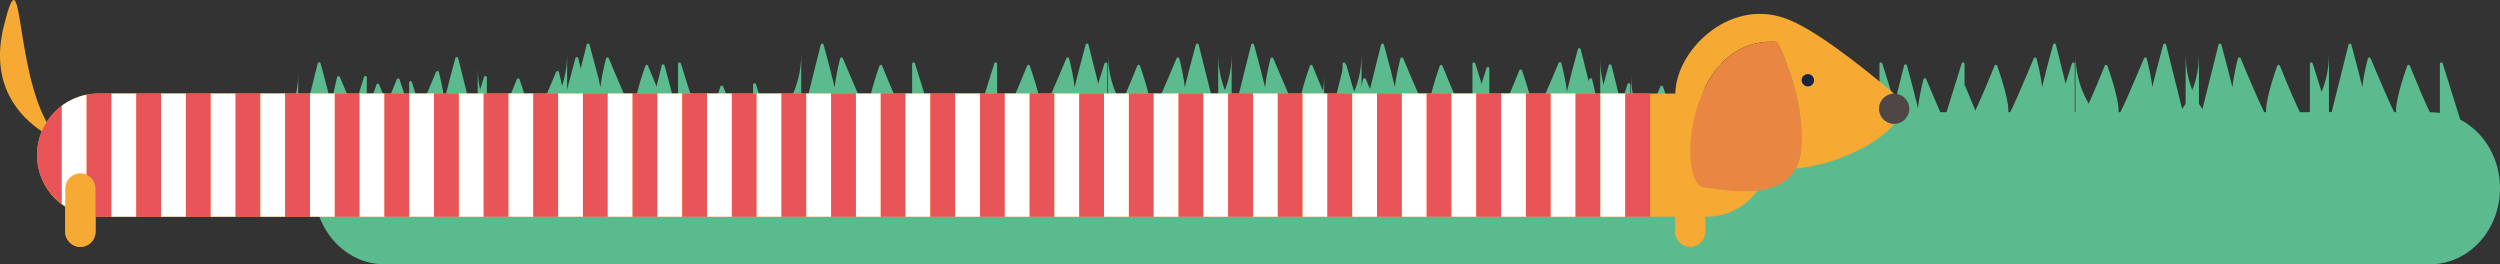 <?xml version="1.0" encoding="UTF-8"?>
<svg xmlns="http://www.w3.org/2000/svg" xmlns:xlink="http://www.w3.org/1999/xlink" viewBox="0 0 345.07 36.47">
  <rect x="0" y="0" width="345.07" height="36.47" fill="#333333" stroke="none"/>
  <defs>
    <style>
      .cls-1 {
        fill: none;
      }

      .cls-2 {
        fill: #e98641;
      }

      .cls-3 {
        fill: #1b243f;
      }

      .cls-4 {
        fill: #f6aa33;
      }

      .cls-5 {
        fill: #e85458;
      }

      .cls-6 {
        fill: #fff;
      }

      .cls-7 {
        fill: #504645;
      }

      .cls-8 {
        fill: #5bbb8e;
      }

      .cls-9 {
        clip-path: url(#clippath);
      }
    </style>
    <clipPath id="clippath">
      <path class="cls-1" d="M229.6,29.91H13.9c-4.53,0-8.48-3.42-8.77-7.93-.32-4.95,3.6-9.07,8.48-9.07h216s0,17,0,17Z"/>
    </clipPath>
  </defs>
  <g id="græs">
    <g>
      <path class="cls-8" d="M85.75,18.63s2.89-3.01,2.89-8.25c0-4.14,0,4.19,0,7.86,0,.24.34.27.39.04l2.31-9.25c.05-.2.33-.2.39,0,.78,2.84,3.44,12.83,2.02,10.84-1.37-1.92-.19-7.17.26-8.92.05-.19.3-.21.38-.03.85,2.04,3.84,9.13,3.55,7.71s1.02-5.29,1.5-6.68c.06-.17.3-.18.37,0,.85,2.1,4.14,10.17,4.14,8.18v-8.44c0-.23.32-.28.39-.06l3.36,10.75"/>
      <g>
        <path class="cls-8" d="M179.88,18.63s2.89-3.01,2.89-8.25c0-4.14,0,4.19,0,7.86,0,.24.34.27.39.04l2.31-9.25c.05-.2.33-.2.39,0,.78,2.84,3.44,12.83,2.02,10.84-1.37-1.92-.19-7.17.26-8.92.05-.19.3-.21.38-.03.85,2.04,3.84,9.13,3.55,7.71s1.02-5.29,1.5-6.68c.06-.17.3-.18.37,0,.85,2.1,4.14,10.17,4.14,8.18v-8.44c0-.23.32-.28.39-.06l3.36,10.75"/>
        <path class="cls-8" d="M239.29,18.63s2.89-3.01,2.89-8.25c0-4.14,0,4.19,0,7.86,0,.24.34.27.39.04l2.31-9.25c.05-.2.33-.2.39,0,.78,2.84,3.44,12.83,2.02,10.84s-.19-7.17.26-8.92c.05-.19.3-.21.38-.03.85,2.04,3.84,9.13,3.55,7.71s1.02-5.29,1.5-6.68c.06-.17.3-.18.37,0,.85,2.1,4.14,10.17,4.14,8.18v-8.44c0-.23.32-.28.39-.06l3.36,10.75"/>
        <path class="cls-8" d="M257.23,18.63s2.89-3.01,2.89-8.25c0-4.14,0,4.19,0,7.86,0,.24.34.27.39.04l2.31-9.25c.05-.2.33-.2.39,0,.78,2.84,3.44,12.83,2.02,10.84-1.37-1.92-.19-7.17.26-8.92.05-.19.3-.21.38-.03.85,2.04,3.84,9.13,3.55,7.71s1.02-5.29,1.5-6.68c.06-.17.3-.18.37,0,.85,2.1,4.14,10.17,4.14,8.18v-8.44c0-.23.32-.28.39-.06l3.36,10.75"/>
        <path class="cls-8" d="M228.02,18.63s-2.89-3.01-2.89-8.25c0-4.14,0,4.19,0,7.86,0,.24-.34.27-.39.04l-2.31-9.25c-.05-.2-.33-.2-.39,0-.78,2.84-3.44,12.83-2.02,10.84,1.37-1.92.19-7.17-.26-8.92-.05-.19-.3-.21-.38-.03-.85,2.04-3.84,9.13-3.55,7.71s-1.02-5.29-1.5-6.68c-.06-.17-.3-.18-.37,0-.85,2.1-4.14,10.17-4.14,8.18v-8.44c0-.23-.32-.28-.39-.06l-3.36,10.75"/>
        <path class="cls-8" d="M243.23,18.63s-2.89-3.01-2.89-8.25c0-4.14,0,4.19,0,7.86,0,.24-.34.27-.39.04l-2.31-9.25c-.05-.2-.33-.2-.39,0-.78,2.84-3.44,12.83-2.02,10.84,1.37-1.92.19-7.17-.26-8.92-.05-.19-.3-.21-.38-.03-.85,2.04-3.84,9.13-3.55,7.71s-1.02-5.29-1.5-6.68c-.06-.17-.3-.18-.37,0-.85,2.1-4.14,10.17-4.14,8.18v-8.44c0-.23-.32-.28-.39-.06l-3.36,10.75"/>
      </g>
      <g>
        <path class="cls-8" d="M107.7,15.76s2.89-3.01,2.89-8.25c0-4.14,0,4.19,0,7.86,0,.24.34.27.39.04l2.31-9.25c.05-.2.33-.2.39,0,.78,2.84,3.44,12.83,2.02,10.84-1.37-1.92-.19-7.17.26-8.92.05-.19.3-.21.38-.03.85,2.04,3.84,9.13,3.55,7.71s1.02-5.29,1.5-6.68c.06-.17.3-.18.37,0,.85,2.1,4.14,10.17,4.14,8.18v-8.44c0-.23.32-.28.39-.06l3.36,10.75"/>
        <path class="cls-8" d="M167.11,15.76s2.89-3.01,2.89-8.25c0-4.14,0,4.19,0,7.86,0,.24.34.27.39.04l2.31-9.25c.05-.2.33-.2.39,0,.78,2.84,3.44,12.83,2.02,10.84-1.37-1.92-.19-7.17.26-8.92.05-.19.3-.21.38-.03.85,2.04,3.84,9.13,3.55,7.71s1.02-5.29,1.5-6.68c.06-.17.3-.18.37,0,.85,2.1,4.14,10.17,4.14,8.18v-8.44c0-.23.32-.28.39-.06l3.36,10.75"/>
        <path class="cls-8" d="M185.04,15.76s2.89-3.01,2.89-8.25c0-4.14,0,4.19,0,7.86,0,.24.34.27.39.04l2.31-9.25c.05-.2.33-.2.39,0,.78,2.84,3.44,12.83,2.02,10.84s-.19-7.17.26-8.92c.05-.19.3-.21.38-.03.85,2.04,3.84,9.13,3.55,7.71s1.02-5.29,1.5-6.68c.06-.17.3-.18.37,0,.85,2.1,4.14,10.17,4.14,8.18v-8.44c0-.23.32-.28.39-.06l3.36,10.75"/>
        <path class="cls-8" d="M155.83,15.76s-2.89-3.01-2.89-8.25c0-4.14,0,4.19,0,7.86,0,.24-.34.27-.39.04l-2.31-9.25c-.05-.2-.33-.2-.39,0-.78,2.84-3.44,12.83-2.02,10.84,1.37-1.92.19-7.17-.26-8.92-.05-.19-.3-.21-.38-.03-.85,2.04-3.84,9.13-3.55,7.71s-1.02-5.29-1.5-6.68c-.06-.17-.3-.18-.37,0-.85,2.1-4.14,10.17-4.14,8.18v-8.44c0-.23-.32-.28-.39-.06l-3.36,10.75"/>
        <path class="cls-8" d="M171.04,15.76s-2.89-3.01-2.89-8.25c0-4.14,0,4.19,0,7.86,0,.24-.34.27-.39.04l-2.31-9.25c-.05-.2-.33-.2-.39,0-.78,2.84-3.44,12.83-2.02,10.84,1.37-1.92.19-7.17-.26-8.92-.05-.19-.3-.21-.38-.03-.85,2.04-3.84,9.13-3.55,7.71s-1.02-5.29-1.5-6.68c-.06-.17-.3-.18-.37,0-.85,2.1-4.14,10.17-4.14,8.18v-8.44c0-.23-.32-.28-.39-.06l-3.36,10.75"/>
      </g>
      <path class="cls-8" d="M75.39,15.76s2.89-3.01,2.89-8.25c0-4.14,0,4.19,0,7.86,0,.24.34.27.39.04l2.31-9.25c.05-.2.33-.2.39,0,.78,2.84,3.44,12.83,2.02,10.84s-.19-7.17.26-8.92c.05-.19.3-.21.38-.03.85,2.04,3.84,9.13,3.55,7.71s1.02-5.29,1.5-6.68c.06-.17.3-.18.37,0,.85,2.1,4.14,10.17,4.14,8.18v-8.44c0-.23.32-.28.39-.06l3.36,10.75"/>
      <g>
        <path class="cls-8" d="M241.22,15.76s2.89-3.01,2.89-8.25c0-4.14,0,4.19,0,7.86,0,.24.34.27.39.04l2.31-9.25c.05-.2.33-.2.39,0,.78,2.84,3.44,12.83,2.02,10.84-1.37-1.92-.19-7.17.26-8.92.05-.19.3-.21.38-.03.85,2.04,3.84,9.13,3.55,7.71s1.02-5.29,1.5-6.68c.06-.17.3-.18.37,0,.85,2.1,4.14,10.17,4.14,8.18v-8.44c0-.23.32-.28.39-.06l3.36,10.75"/>
        <path class="cls-8" d="M300.63,15.76s2.89-3.01,2.89-8.25c0-4.14,0,4.19,0,7.86,0,.24.34.27.39.04l2.31-9.25c.05-.2.33-.2.39,0,.78,2.84,3.44,12.83,2.02,10.84-1.37-1.92-.19-7.17.26-8.92.05-.19.3-.21.38-.03.85,2.04,3.84,9.13,3.55,7.71s1.02-5.29,1.5-6.68c.06-.17.3-.18.37,0,.85,2.1,4.14,10.17,4.14,8.18v-8.44c0-.23.32-.28.39-.06l3.36,10.75"/>
        <path class="cls-8" d="M318.57,15.76s2.89-3.01,2.89-8.25c0-4.14,0,4.19,0,7.86,0,.24.34.27.39.04l2.31-9.25c.05-.2.33-.2.39,0,.78,2.84,3.44,12.83,2.02,10.84s-.19-7.17.26-8.92c.05-.19.3-.21.38-.03.85,2.04,3.84,9.13,3.55,7.71s1.02-5.29,1.5-6.68c.06-.17.3-.18.37,0,.85,2.1,4.14,10.17,4.14,8.18v-8.44c0-.23.32-.28.39-.06l3.36,10.75"/>
        <path class="cls-8" d="M289.36,15.76s-2.89-3.01-2.89-8.25c0-4.14,0,4.19,0,7.86,0,.24-.34.27-.39.04l-2.31-9.25c-.05-.2-.33-.2-.39,0-.78,2.84-3.44,12.83-2.02,10.84s.19-7.17-.26-8.92c-.05-.19-.3-.21-.38-.03-.85,2.04-3.84,9.13-3.55,7.71s-1.02-5.29-1.5-6.68c-.06-.17-.3-.18-.37,0-.85,2.1-4.14,10.17-4.14,8.18v-8.44c0-.23-.32-.28-.39-.06l-3.36,10.75"/>
        <path class="cls-8" d="M304.57,15.76s-2.89-3.01-2.89-8.25c0-4.14,0,4.19,0,7.86,0,.24-.34.27-.39.04l-2.31-9.25c-.05-.2-.33-.2-.39,0-.78,2.84-3.44,12.83-2.02,10.84s.19-7.17-.26-8.92c-.05-.19-.3-.21-.38-.03-.85,2.04-3.84,9.13-3.55,7.71s-1.02-5.29-1.5-6.68c-.06-.17-.3-.18-.37,0-.85,2.1-4.14,10.17-4.14,8.18v-8.44c0-.23-.32-.28-.39-.06l-3.36,10.75"/>
      </g>
    </g>
    <path class="cls-8" d="M38.27,18.34s2.89-3.01,2.89-8.25c0-4.14,0,4.19,0,7.86,0,.24.34.27.39.04l2.31-9.25c.05-.2.33-.2.39,0,.78,2.84,3.44,12.83,2.02,10.84-1.37-1.92-.19-7.17.26-8.92.05-.19.3-.21.38-.03.85,2.04,3.84,9.13,3.55,7.71s1.02-5.29,1.5-6.68c.06-.17.3-.18.37,0,.85,2.1,4.14,10.17,4.14,8.18v-8.44c0-.23.32-.28.39-.06l3.36,10.75"/>
    <path class="cls-8" d="M68.83,17.63s-2.89-3.01-2.89-8.25c0-4.14,0,4.19,0,7.86,0,.24-.34.27-.39.04l-2.31-9.25c-.05-.2-.33-.2-.39,0-.78,2.84-3.44,12.83-2.02,10.84s.19-7.17-.26-8.92c-.05-.19-.3-.21-.38-.03-.85,2.04-3.84,9.13-3.55,7.71s-1.02-5.29-1.5-6.68c-.06-.17-.3-.18-.37,0-.85,2.1-4.14,10.17-4.14,8.18v-8.44c0-.23-.32-.28-.39-.06l-3.36,10.75"/>
    <path class="cls-8" d="M85.4,17.63s-2.89-3.01-2.89-8.25c0-4.14,0,4.19,0,7.86,0,.24-.34.27-.39.04l-2.31-9.25c-.05-.2-.33-.2-.39,0-.78,2.84-3.44,12.83-2.02,10.84s.19-7.17-.26-8.92c-.05-.19-.3-.21-.38-.03-.85,2.04-3.84,9.13-3.55,7.71s-1.02-5.29-1.5-6.68c-.06-.17-.3-.18-.37,0-.85,2.1-4.14,10.17-4.14,8.18v-8.44c0-.23-.32-.28-.39-.06l-3.36,10.75"/>
    <path class="cls-8" d="M223.77,16.4s-2.89-3.01-2.89-8.25c0-4.14,0,4.19,0,7.86,0,.24-.34.27-.39.04l-2.31-9.25c-.05-.2-.33-.2-.39,0-.78,2.84-3.44,12.83-2.02,10.84s.19-7.17-.26-8.92c-.05-.19-.3-.21-.38-.03-.85,2.04-3.84,9.13-3.55,7.71s-1.02-5.29-1.5-6.68c-.06-.17-.3-.18-.37,0-.85,2.1-4.14,10.17-4.14,8.18v-8.44c0-.23-.32-.28-.39-.06l-3.36,10.75"/>
    <path class="cls-8" d="M335.42,15.49H53.03c-5.33,0-9.64,4.7-9.64,10.49s4.32,10.49,9.64,10.49h282.4c5.33,0,9.64-4.7,9.64-10.49s-4.32-10.49-9.64-10.49Z"/>
  </g>
  <g id="Hund">
    <path class="cls-4" d="M6.45,16.88C1.98,8.75,3.18-7.15.52,3.62c-2.01,8.15,2.24,12.51,5.25,14.51,1.47.98,2.65,1.39,2.65,1.39-.76-.71-1.41-1.62-1.98-2.64Z"/>
    <path class="cls-4" d="M11.09,19.93c-1.13,0-2.04.91-2.08,2.02,0,.02-.01.04-.01.07v9.97c0,1.15.94,2.09,2.09,2.09s2.09-.94,2.09-2.09v-9.97c0-1.15-.94-2.09-2.09-2.09Z"/>
    <path class="cls-4" d="M233.3,19.93c-1.13,0-2.04.91-2.08,2.02,0,.02-.01.04-.01.07v9.97c0,1.15.94,2.09,2.09,2.09s2.09-.94,2.09-2.09v-9.97c0-1.15-.94-2.09-2.09-2.09Z"/>
    <path class="cls-4" d="M235.6,29.91H13.61c-4.69,0-8.5-3.81-8.5-8.5s3.81-8.5,8.5-8.5h222c4.69,0,8.5,3.81,8.5,8.5s-3.81,8.5-8.5,8.5Z"/>
    <g>
      <path class="cls-4" d="M259.36,15.01c0-1.15.94-2.09,2.09-2.09-5.04-4.22-11.22-9.06-15.1-10.41-7.87-2.76-15.1,4.66-15.1,10.41,0,1.98.82,3.83,2.21,5.41.78-5.9,4.27-13.04,11.79-12.55,0,0,3.91,7.01,3.37,14.69-.08,1.13-.36,2.04-.77,2.79,5.33-.47,11.32-3.3,13.61-6.17,0,0-.01,0-.02,0-1.15,0-2.09-.94-2.09-2.09ZM249.54,11.93c-.47,0-.85-.38-.85-.85s.38-.85.85-.85.85.38.85.85-.38.85-.85.85Z"/>
      <path class="cls-2" d="M245.27,5.78c-7.52-.49-11.01,6.65-11.79,12.55-.52,3.93.16,7.32,1.66,7.53,1.91.27,5.24.86,8.12.35,1.93-.34,3.65-1.19,4.61-2.95.41-.76.69-1.66.77-2.79.54-7.68-3.37-14.69-3.37-14.69Z"/>
      <path class="cls-7" d="M261.45,12.92c-1.15,0-2.09.94-2.09,2.09s.94,2.09,2.09,2.09c0,0,.01,0,.02,0,1.14-.01,2.07-.94,2.07-2.08s-.94-2.09-2.09-2.09Z"/>
      <path class="cls-3" d="M249.54,10.23c-.47,0-.85.38-.85.85s.38.85.85.85.85-.38.85-.85-.38-.85-.85-.85Z"/>
    </g>
    <g class="cls-9">
      <rect class="cls-5" x="5.11" y="11.6" width="3.43" height="19.63"/>
      <rect class="cls-6" x="8.53" y="11.6" width="3.43" height="19.63"/>
      <rect class="cls-5" x="11.96" y="11.6" width="3.43" height="19.63"/>
      <rect class="cls-6" x="15.39" y="11.6" width="3.43" height="19.63"/>
      <rect class="cls-5" x="18.81" y="11.6" width="3.43" height="19.63"/>
      <rect class="cls-6" x="22.24" y="11.6" width="3.43" height="19.63"/>
      <rect class="cls-5" x="25.66" y="11.6" width="3.43" height="19.63"/>
      <rect class="cls-6" x="29.09" y="11.6" width="3.43" height="19.63"/>
      <rect class="cls-5" x="32.51" y="11.6" width="3.43" height="19.63"/>
      <rect class="cls-6" x="35.94" y="11.6" width="3.43" height="19.63"/>
      <rect class="cls-5" x="39.36" y="11.6" width="3.43" height="19.63"/>
      <rect class="cls-6" x="42.79" y="11.6" width="3.43" height="19.63"/>
      <rect class="cls-5" x="46.21" y="11.6" width="3.43" height="19.63"/>
      <rect class="cls-6" x="49.64" y="11.6" width="3.43" height="19.63"/>
      <rect class="cls-5" x="53.06" y="11.6" width="3.43" height="19.63"/>
      <rect class="cls-6" x="56.49" y="11.6" width="3.43" height="19.63"/>
      <rect class="cls-5" x="59.91" y="11.6" width="3.43" height="19.63"/>
      <rect class="cls-6" x="63.34" y="11.6" width="3.43" height="19.63"/>
      <rect class="cls-5" x="66.76" y="11.6" width="3.43" height="19.63"/>
      <rect class="cls-6" x="70.19" y="11.6" width="3.43" height="19.63"/>
      <rect class="cls-5" x="73.61" y="11.6" width="3.43" height="19.63"/>
      <rect class="cls-6" x="77.04" y="11.6" width="3.43" height="19.63"/>
      <rect class="cls-5" x="80.46" y="11.6" width="3.43" height="19.63"/>
      <rect class="cls-6" x="83.89" y="11.6" width="3.43" height="19.63"/>
      <rect class="cls-5" x="87.32" y="11.6" width="3.43" height="19.63"/>
      <rect class="cls-6" x="90.74" y="11.6" width="3.43" height="19.63"/>
      <rect class="cls-5" x="94.17" y="11.6" width="3.43" height="19.63"/>
      <rect class="cls-6" x="97.59" y="11.6" width="3.43" height="19.63"/>
      <rect class="cls-5" x="101.02" y="11.6" width="3.43" height="19.63"/>
      <rect class="cls-6" x="104.44" y="11.6" width="3.43" height="19.63"/>
      <rect class="cls-5" x="107.87" y="11.6" width="3.43" height="19.63"/>
      <rect class="cls-6" x="111.29" y="11.6" width="3.43" height="19.63"/>
      <rect class="cls-5" x="114.72" y="11.6" width="3.43" height="19.63"/>
      <rect class="cls-6" x="118.14" y="11.6" width="3.43" height="19.63"/>
      <rect class="cls-5" x="121.57" y="11.6" width="3.43" height="19.63"/>
      <rect class="cls-6" x="124.99" y="11.6" width="3.43" height="19.63"/>
      <rect class="cls-5" x="128.42" y="11.6" width="3.43" height="19.63"/>
      <rect class="cls-6" x="131.84" y="11.6" width="3.43" height="19.63"/>
      <rect class="cls-5" x="135.27" y="11.6" width="3.43" height="19.63"/>
      <rect class="cls-6" x="138.69" y="11.6" width="3.43" height="19.63"/>
      <rect class="cls-5" x="142.12" y="11.6" width="3.43" height="19.63"/>
      <rect class="cls-6" x="145.54" y="11.6" width="3.43" height="19.63"/>
      <rect class="cls-5" x="148.97" y="11.6" width="3.43" height="19.63"/>
      <rect class="cls-6" x="152.39" y="11.6" width="3.43" height="19.63"/>
      <rect class="cls-5" x="155.82" y="11.6" width="3.43" height="19.63"/>
      <rect class="cls-6" x="159.25" y="11.6" width="3.43" height="19.63"/>
      <rect class="cls-5" x="162.67" y="11.6" width="3.43" height="19.63"/>
      <rect class="cls-6" x="166.1" y="11.6" width="3.43" height="19.63"/>
      <rect class="cls-5" x="169.52" y="11.6" width="3.43" height="19.63"/>
      <rect class="cls-6" x="172.95" y="11.6" width="3.43" height="19.63"/>
      <rect class="cls-5" x="176.37" y="11.6" width="3.43" height="19.63"/>
      <rect class="cls-6" x="179.8" y="11.6" width="3.43" height="19.63"/>
      <rect class="cls-5" x="183.22" y="11.6" width="3.43" height="19.63"/>
      <rect class="cls-6" x="186.65" y="11.6" width="3.43" height="19.63"/>
      <rect class="cls-5" x="190.07" y="11.6" width="3.43" height="19.63"/>
      <rect class="cls-6" x="193.5" y="11.6" width="3.43" height="19.63"/>
      <rect class="cls-5" x="196.92" y="11.6" width="3.43" height="19.63"/>
      <rect class="cls-6" x="200.35" y="11.6" width="3.43" height="19.63"/>
      <rect class="cls-5" x="203.77" y="11.6" width="3.43" height="19.63"/>
      <rect class="cls-6" x="207.2" y="11.6" width="3.43" height="19.63"/>
      <rect class="cls-5" x="210.62" y="11.6" width="3.43" height="19.63"/>
      <rect class="cls-6" x="214.05" y="11.6" width="3.43" height="19.63"/>
      <rect class="cls-5" x="217.47" y="11.6" width="3.43" height="19.63"/>
      <rect class="cls-6" x="220.9" y="11.6" width="3.43" height="19.63"/>
      <rect class="cls-5" x="224.33" y="11.6" width="3.43" height="19.63"/>
      <rect class="cls-5" x="231.18" y="11.6" width="3.43" height="19.63"/>
      <rect class="cls-6" x="234.6" y="11.6" width="3.43" height="19.63"/>
      <rect class="cls-5" x="238.03" y="11.6" width="3.43" height="19.63"/>
      <rect class="cls-6" x="241.45" y="11.6" width="3.43" height="19.63"/>
      <rect class="cls-5" x="244.88" y="11.6" width="3.43" height="19.63"/>
      <rect class="cls-6" x="248.3" y="11.6" width="3.43" height="19.63"/>
      <rect class="cls-5" x="251.73" y="11.6" width="3.43" height="19.63"/>
      <rect class="cls-6" x="255.15" y="11.6" width="3.43" height="19.63"/>
      <rect class="cls-5" x="258.58" y="11.6" width="3.43" height="19.63"/>
      <rect class="cls-6" x="262" y="11.6" width="3.43" height="19.63"/>
      <rect class="cls-5" x="265.43" y="11.6" width="3.43" height="19.63"/>
      <rect class="cls-6" x="268.85" y="11.6" width="3.43" height="19.63"/>
      <rect class="cls-5" x="272.28" y="11.6" width="3.43" height="19.63"/>
      <rect class="cls-6" x="275.7" y="11.6" width="3.43" height="19.63"/>
      <rect class="cls-5" x="279.13" y="11.6" width="3.43" height="19.63"/>
      <rect class="cls-6" x="282.55" y="11.6" width="3.43" height="19.63"/>
      <rect class="cls-5" x="285.98" y="11.6" width="3.43" height="19.63"/>
      <rect class="cls-6" x="289.4" y="11.6" width="3.43" height="19.63"/>
      <rect class="cls-5" x="292.83" y="11.6" width="3.43" height="19.63"/>
      <rect class="cls-6" x="296.26" y="11.6" width="3.43" height="19.63"/>
    </g>
    <path class="cls-4" d="M11.09,23.93c-1.13,0-2.04.91-2.08,2.02v6.04c-.01,1.15.93,2.09,2.08,2.09s2.09-.94,2.09-2.09v-5.97c0-1.15-.94-2.09-2.09-2.09Z"/>
  </g>
</svg>